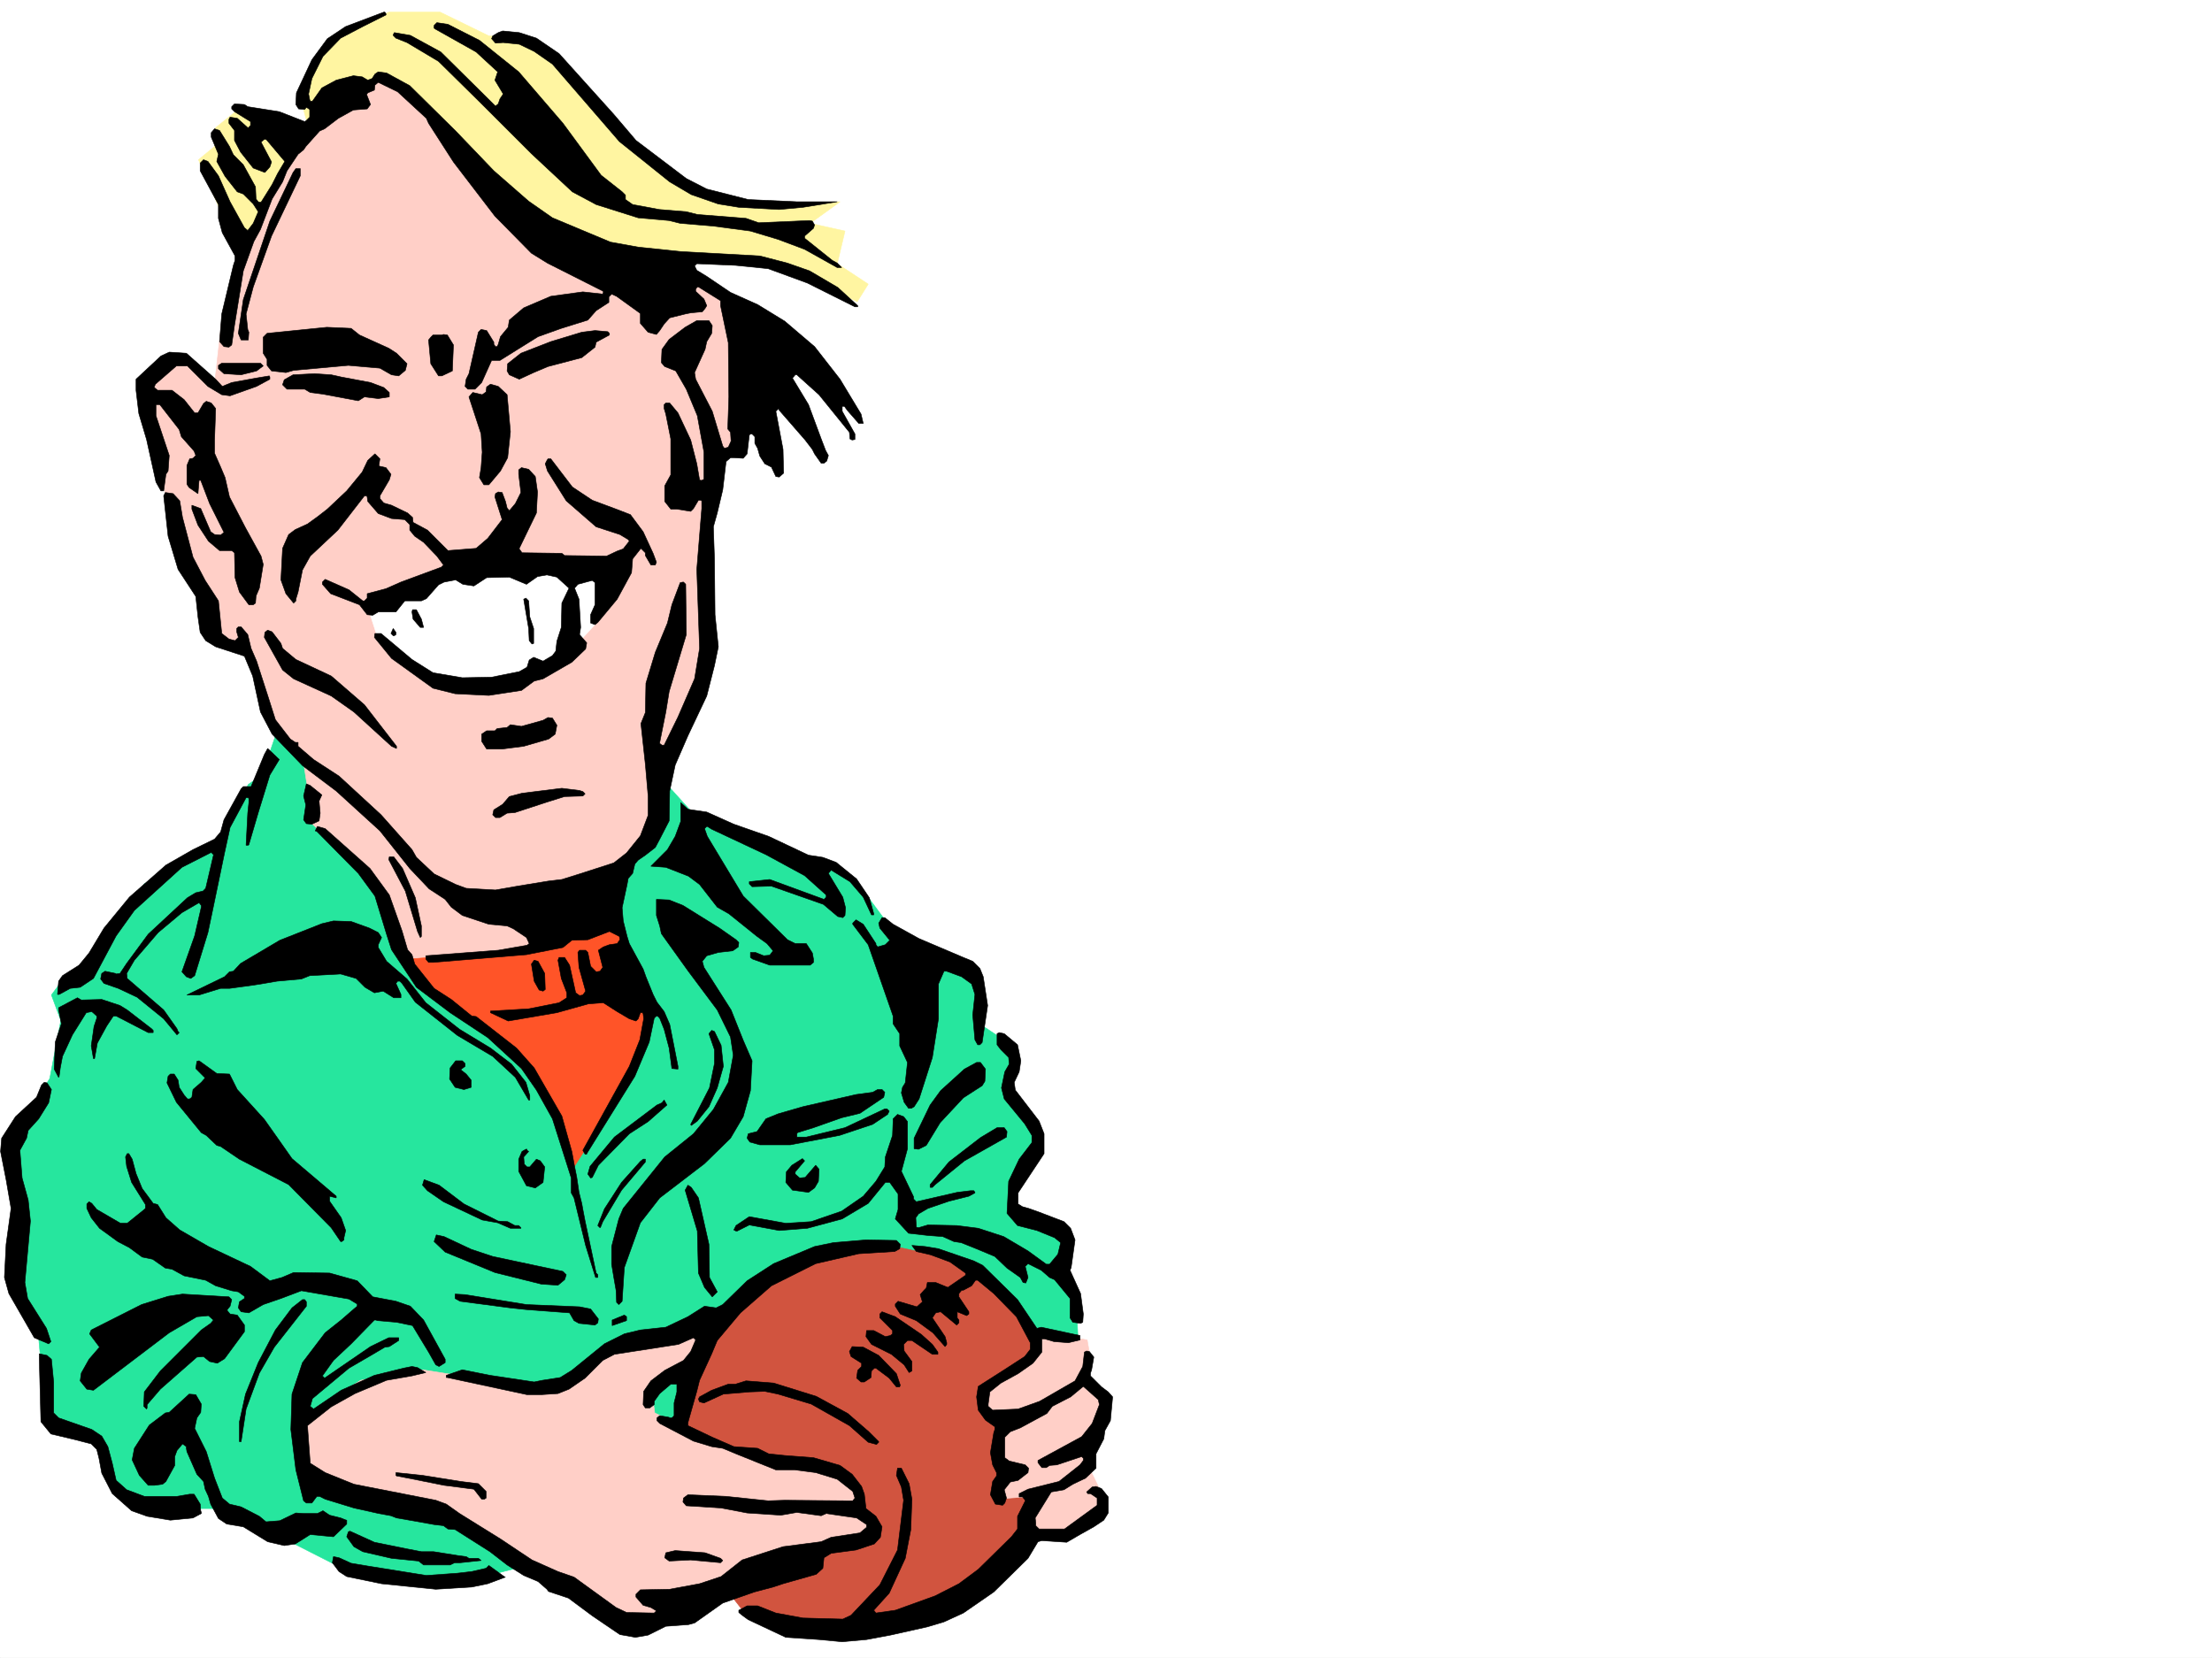 <svg xmlns="http://www.w3.org/2000/svg" width="2997.016" height="2246.297"><rect width="100%" height="100%" fill="#333333" stroke="none"/><defs><clipPath id="a"><path d="M0 0h2997v2244.137H0Zm0 0"/></clipPath></defs><path fill="#fff" d="M0 2246.297h2997.016V0H0Zm0 0"/><g clip-path="url(#a)" transform="translate(0 2.16)"><path fill="#fff" fill-rule="evenodd" stroke="#fff" stroke-linecap="square" stroke-linejoin="bevel" stroke-miterlimit="10" stroke-width=".743" d="M.742 2244.137h2995.531V-2.16H.743Zm0 0"/></g><path fill="#26e69e" fill-rule="evenodd" stroke="#26e69e" stroke-linecap="square" stroke-linejoin="bevel" stroke-miterlimit="10" stroke-width=".743" d="m711.035 2121.957-81.68 20.957-82.386-2.227-89.188-18.73-89.89-45.707-69.676-32.18H204.53l-52.433-31.476-23.97-66.664-65.96-24.711-11.219-124.34-32.965-81.64 5.985-74.915-16.461-83.87 59.941-95.13 14.973-78.629-12.746-34.488 19.472-26.195 32.961-12.75 73.43-111.59 102.676-58.414 38.203-76.402 18.727-12.747 25.492-74.879 513.972 77.891 49.461 54.66 164.805 68.934 21.742-6.024 36.715 32.965 40.469 54.7 110.887 56.93 12.746 74.874 44.183 29.211-8.992 52.43 39.723 59.199-29.207 75.621v29.207l69.675 37.457-11.261 44.184 22.484 39.722 5.238 116.832zm0 0"/><path fill="#d1543f" fill-rule="evenodd" stroke="#d1543f" stroke-linecap="square" stroke-linejoin="bevel" stroke-miterlimit="10" stroke-width=".743" d="m1216.05 1689.785-102.679 8.992-79.41 35.934-62.914 62.168-29.246 69.676-23.223 68.894v134.074l89.93 115.344 101.894 26.98 120.621-14.23 104.165-56.93 80.898-86.14-12.746-238.938-59.942-78.629-56.93-32.218zm0 0"/><path fill="#ffcfc7" fill-rule="evenodd" stroke="#ffcfc7" stroke-linecap="square" stroke-linejoin="bevel" stroke-miterlimit="10" stroke-width=".743" d="m1398.098 1802.863 74.918 12.746 4.496 25.454-6.727 31.476 31.477 26.938-24.75 60.683v32.219l23.222 47.937-56.93 41.953-51.687-8.992 5.98-45.707-50.202 3.754 15.015-35.191-11.262-30.73 2.266-34.45-22.48-29.207 9.734-20.957 60.684-50.207zm-825.672 53.177 170.082 26.976 83.91-58.414 88.406-16.5 59.938-23.97-38.2 71.907-53.175 30.73 3.715 27.723 98.921 48.68 155.852 31.437 23.227 32.961-3.754 18.727 27.722 20.96-11.261 17.243-127.348 29.207-167.074 88.406-41.992-6.765-206.02-122.07-73.43-26.981-142.363-44.18-16.5-74.918 85.434-56.93zm0 0"/><path fill="#fff5a1" fill-rule="evenodd" stroke="#fff5a1" stroke-linecap="square" stroke-linejoin="bevel" stroke-miterlimit="10" stroke-width=".743" d="m319.918 335.555-50.95-119.098 21.739-17.984 1.488-25.453 31.473-25.458L419.582 179l-12.004-44.184 38.985-83.867 80.152-34.488h69.676l65.964 32.219 56.93 3.754 58.453 50.945 92.903 109.324 71.16 41.211 64.437 21.742 131.883-2.27-40.465 29.208 47.192 10.48-10.477 44.223 41.953 27.683-14.976 23.965-87.66-45.668-193.313-10.476zm0 0"/><path fill="#ffcfc7" fill-rule="evenodd" stroke="#ffcfc7" stroke-linecap="square" stroke-linejoin="bevel" stroke-miterlimit="10" stroke-width=".743" d="m475.77 137.086-77.184 65.14-54.664 100.368-41.992 117.613-11.223 100.371-40.469-33.703-35.968 8.21-18.73 33.704 24.007 123.594L250.238 765.5l40.469 105.61 45.711 9.734 36.715 109.363 38.199 43.441 8.25 53.176 3.012 29.207 71.16 65.18 29.207 45.668 20.254 73.39h73.43l107.136-14.23 98.14-31.437 30.731-90.633 41.957-42.7 8.993-87.62L958.3 900.315l-1.485-176.77 16.461-100.37 26.98-20.957-8.995-190.262-64.434-41.953-142.363-23.227L635.375 233.7l-79.41-104.863-39.727-25.457Zm0 0"/><path fill="#fff" fill-rule="evenodd" stroke="#fff" stroke-linecap="square" stroke-linejoin="bevel" stroke-miterlimit="10" stroke-width=".743" d="m497.508 820.16 121.367-45.668 74.914-8.992 134.895 17.203-16.5 56.93-44.18 47.937-81.68 39.727-95.172-1.527-77.183-54.66zm0 0"/><path fill="#ff5428" fill-rule="evenodd" stroke="#ff5428" stroke-linecap="square" stroke-linejoin="bevel" stroke-miterlimit="10" stroke-width=".743" d="m543.215 1300.27 117.613-8.954 101.895-14.23 78.672-21 38.98 94.39-3.754 44.18-33.703 84.653-65.18 101.855-31.476-85.395-68.934-83.867-71.2-44.222zm0 0"/><path fill-rule="evenodd" stroke="#000" stroke-linecap="square" stroke-linejoin="bevel" stroke-miterlimit="10" stroke-width=".743" d="M522.96 18.73v1.485l-31.433 15.758-29.992 15.718-23.969 24.711-14.972 29.95-4.496 20.996 1.484 7.468.742 2.27h3.012l12.746-17.988 19.473-10.477 23.226-6.023 11.961 1.527 7.508 4.496 5.984-2.27 3.754-5.98 4.496-3.012 11.262 1.524 31.434 17.207 62.21 61.426 51.688 53.918 47.195 41.21 32.22 22.485 78.667 32.922 37.496 6.762 56.93 5.984 107.879 5.98 37.457 9.739 29.988 10.515 38.203 22.446 26.977 24.71v1.524h-3.754l-64.434-32.219-53.175-19.472-44.223-4.497-52.434-2.226-3.011 2.969 3.011 5.984 13.489 8.25 32.218 21.738 36.715 16.461 36.715 22.485 40.43 34.445 34.484 44.184 28.465 47.195 3.012 12.746h-6.02l-15.719-17.988-3.753-5.239h-3.012v6.727l17.242 30.73v7.47l-3.754.741-2.969-1.484-.742-8.992-41.215-50.91-29.988-26.977h-2.227l-3.753 4.496 21.738 35.934 17.203 46.449 6.023 15.719 3.715 6.765-2.23 7.465-3.754 3.012h-3.754l-8.992-12.746-2.973-5.98-9.734-12.75-35.23-40.43-.743-2.227-3.754 3.715 9.735 51.691.746 32.215-5.985 5.242-4.496-.742-5.98-12.75-8.996-4.496-6.762-10.477-2.973-10.48-3.754-6.762v-8.957l-3.754-3.754h-2.226l-1.527 1.489-2.97 25.453-5.28 6.02-13.489-.782h-3.715l-6.02 5.281-4.5 38.2-7.464 31.437-5.242 18.727 1.488 43.441.742 75.66 4.496 43.438-5.238 25.453-10.48 41.215-25.493 53.918-17.242 39.687-7.469 35.227-.742 40.43-12.75 24.71-5.98 11.262-13.488 10.48-9.739 6.723-4.496 5.238-3.012 12.75-5.98 6.723-1.523 8.25-6.727 31.477 1.484 17.945 5.243 21 3.007 9.734 18.73 34.446 3.755 10.48 9.734 23.969 5.242 10.476 9.735 12.75 7.507 17.243 11.223 56.93v3.714l-8.25-.742-3.715-27.723-6.765-25.457-5.985-14.972-3.008-3.012h-1.488l-3.008 3.012-6.726 32.218-19.473 46.41-65.219 104.868v.742h-2.226l-3.012-5.238 62.95-113.82 14.234-35.973 5.238-28.465-.742-6.727-.742-1.523h-3.012l-2.973 8.25-3.008 3.011-8.996-3.011-16.5-9.735-18.726-11.964-20.215 1.484-42.7 11.965-65.96 11.261-23.969-11.261v-2.23l51.691-3.009 41.211-8.21 10.52-6.766v-6.727l-7.508-19.468L756 1301.05l1.484-3.75h7.508l6.723 10.476 8.254 37.457 5.238 3.754 4.496-.781 3.754-5.238-8.992-32.18-1.488-20.254 2.23-2.973h8.25l3.012 2.973 3.75 18.727 7.468 7.507 5.243-.742 3.754-5.238-5.985-23.227 6.727-4.496 8.25-3.011 10.476-1.485 3.754-5.238-.742-4.496-13.488-6.766-29.207 11.262-21.742.742-12.004 9.735-49.422 9.738-126.645 10.476h-5.98l-3.754-4.496v-4.496l98.14-7.469 38.981-6.761 3.012-2.23-3.754-8.25-17.985-11.966-8.25-3.753-24.71-2.266-35.973-11.965-14.977-11.223-8.25-10.52-21.738-14.23-26.238-27.683-40.43-50.95-59.195-53.917-45.707-34.446-41.211-42.699-15.719-29.988-10.52-48.68-11.222-26.941-38.98-12.746-13.493-8.25-7.465-11.223-3.011-20.996-2.973-27.684-24.008-36.715-13.488-44.925-5.985-54.7 2.27-4.496 10.48 1.524 8.993 9.738 3.754 22.441 14.23 53.958 16.46 31.437 17.99 27.723 4.495 44.183 9.735 7.508 8.25 2.227 4.496-4.496-2.227-7.47v-4.495l2.227-2.266h3.754l8.992 10.477 4.5 18.73 7.465 17.242 15.015 46.45 10.48 32.96 20.216 26.2 6.761 4.496h3.754v5.238l20.957 17.988 34.489 22.442 56.93 52.433 41.952 47.196 5.985 10.476 24.004 22.485 29.21 14.23 14.231 5.242 39.727 2.266 29.949-5.238 41.21-6.766 18.731-2.227 23.969-7.507 46.45-14.977 17.241-13.488 18.73-23.227 10.481-27.683v-26.235l-3.714-42.699-6.024-55.402 6.024-14.977.742-39.726 12.746-41.954 16.46-39.687 5.985-24.711 11.258-29.95 3.754-.741h.742l2.973 2.968.78 68.153-23.222 77.183-4.5 27.684-8.25 41.21v1.485l3.012 2.27h2.973l18.73-38.2 22.48-51.69 6.766-41.212-3.754-107.098 6.723-82.382V678.62l-1.484-.785h-3.012l-6.723 11.262-3.754 3.754-18.73-3.012h-8.25l-8.25-10.477v-20.996l8.25-14.976v-48.68l-6.727-33.703-2.265-7.469v-5.277l2.265-2.23h5.242l11.223 13.488 17.242 36.675 8.25 32.22 3.754 21.741 1.485.742h1.484l3.012-1.488v-36.715l-8.992-49.422-14.977-35.968-14.23-24.715-15.016-5.98-4.496-5.239.781-17.988 9.738-13.488 21.7-16.461 15.757-8.993h16.461l4.496 6.723-.742 10.48-6.726 11.262-2.266 10.477-14.234 31.437 1.484 8.993 22.484 43.44 14.23 47.192 2.27 3.012 5.239-1.523 3.754-8.211-.743-12.004-3.754-4.496 1.485-43.442-.742-73.39-10.477-50.203v-6.727l-29.992-18.73h-1.484l-2.27 3.011v2.973l11.262 10.52 3.754 8.953-2.266 3.753-3.754 4.496-15.719 1.485-7.507 1.523-20.958 5.243-7.507 8.25-5.985 8.953-4.496 5.277-11.258-3.008-10.48-12.004v-13.453L835.41 401.48l-6.726-3.011-3.75 3.754v7.507l-17.247 11.22-11.218 12.75-35.973 11.218-31.476 11.223-51.692 32.218H666.07l-13.453 29.95-8.992 8.996h-9.773l-3.715-3.754 1.484-9.738 3.754-7.47 12.746-56.183 3.715-3.754 7.508 1.485 9.734 15.757v2.973l2.27 3.008h2.226l1.489-3.008 3.007-10.48 10.48-12.707 1.524-9.735 19.473-16.504 36.715-15.715 43.441-5.984 26.98 2.973.743-2.23v-1.524l-75.66-38.2-21.739-13.453-49.46-50.203-56.188-73.39-33.703-52.434-3.012-6.765-38.945-35.93-26.235-12.75-4.496 3.754-.742 6.726-8.996 3.754-1.484 2.266 5.238 13.492-4.496 5.98-18.727 1.489-20.254 11.219-18.73 14.234-6.727 3.012-18.726 20.957-3.012 4.496-7.469 6.02-15.015 22.445-5.98 14.976-14.231 23.223-15.719 41.21-8.996 16.462-14.27 39.726-11.964 74.133-3.754 26.238-3.754 2.973-6.723-.746-5.984-6.723 2.972-37.46 15.758-65.923 2.227-6.722v-6.024l-17.243-31.437-5.238-19.469v-18.73l-24.71-45.707v-10.48l4.495-4.497 5.98 2.27 14.235 19.472 15.758 35.188 19.469 35.191 4.496 3.754 7.469-9.738 6.765-15.719-6.765-10.477-13.489-13.488-8.21-3.012-16.5-20.957-11.223-20.214 2.23-9.739-9.738-23.222v-5.985l4.496-5.277 6.766 2.266 13.449 21.703 5.281 11.261 13.45 13.489 16.5 29.949.742 16.46 3.011 3.755 1.485.742h2.27l14.976-23.969 7.504-14.972 9.738-16.461-24.008-28.465-1.488-1.528h-2.227l-4.496 3.754 14.23 26.98-2.265 6.727-6.727 7.504-15.757-5.98-17.203-21.739-8.25-15.718V176.77l-7.508-9.735v-5.238l1.527-3.012 9.734 1.485 14.23 12.75h.747l3.008-3.012v-5.242l-21.738-13.45-3.754-3.753v-3.008l3.754-3.754 13.488.781 4.496 2.973 42.7 6.761 34.483 13.45 2.231-1.485 4.496-4.496v-10.48l-4.496-3.008-2.23 3.008-8.25-.743-3.754-5.98.746-15.758 20.996-44.926 20.957-28.464 24.75-16.461 51.691-19.512h1.485zm0 0"/><path fill-rule="evenodd" stroke="#000" stroke-linecap="square" stroke-linejoin="bevel" stroke-miterlimit="10" stroke-width=".743" d="m649.605 54.66 53.18 42.7 59.938 69.675 51.73 70.418 28.465 22.445 4.496 4.497v5.98l9.734 6.766 35.973 6.726 36.715 3.008 14.977 3.754 65.921 5.242 17.243 5.98 68.933-3.011 3.754.785 2.973 5.238-1.485 4.496-12.004 10.48v2.97l37.497 29.992 6.726 3.715 5.98 6.02h-5.98l-44.223-24.712-35.933-13.488-37.457-11.262-50.207-6.726-44.965-3.754-14.973-3.754-41.957-3.711-56.969-17.988-32.218-17.243-55.442-51.691-71.164-71.121-54.699-53.961-42.7-25.453-15.01-5.98-3.716-3.755v-.742l1.485-3.011 21.742 3.753 41.21 22.481 74.173 73.39 3.715-3.007 2.265-6.727 4.496-6.726-11.258-18.727 3.754-11.262-29.21-26.941-54.7-30.73-2.23-1.489v-3.754l3.715-3.75 15.015 2.266zm0 0"/><path fill-rule="evenodd" stroke="#000" stroke-linecap="square" stroke-linejoin="bevel" stroke-miterlimit="10" stroke-width=".743" d="m726.79 51.691 30.694 20.957 74.172 82.383 29.992 35.23 68.188 51.65 27.723 14.234 56.187 14.23 65.922 3.012h54.703l-46.453 7.508-32.219 2.972-54.699-2.972-27.723-4.497-36.715-12.746-29.207-17.242-68.191-54.664L748.492 86.88l-24.71-17.203-20.216-9.735-21.742-2.27-10.476.743-5.278-5.98 1.524-3.754 7.469-4.496 6.019-2.23 22.484 2.23zM406.836 238.2l-38.945 81.64-24.75 68.89-9.735 36.715 2.266 20.961 1.488 3.754-.742 10.477h-9.738l-3.754-8.992 6.726-45.668 35.973-106.352 31.473-65.926 3.754-5.238h5.984zm80.195 215.71 39.684 17.95 10.52 6.765 14.23 14.23-2.266 8.993-8.992 7.468-9.738-1.484-15.719-8.992-42.734-3.754-74.172 6.762-10.48 2.972-19.473-2.23-6.02-7.504v-8.211l-5.238-8.25v-21.742l5.238-5.238 80.938-8.211 32.96 1.484zm338.645-2.265v2.265l-17.989 9.738-1.484 6.727-17.984 14.23-45.711 12.004-19.469 8.211-19.473 8.993-13.492-5.981-3.008-5.242.743-9.735 17.984-14.23 40.469-15.719 41.957-12.746 17.984-2.27 17.242 1.524zm-211.297 15.757-1.488 35.188-14.23 6.726h-4.497l-10.48-16.46-3.008-32.22 3.008-3.753 2.972-2.973h12.004l2.23-.742 5.239.742zm-322.184 46.411 8.993 9.738 12.746-5.242 32.96-5.98 17.989-3.013.742 1.524v2.973l-17.988 9.738-35.93 12.746-11.262-1.488-18.73-11.258-27.723-27.723H239.02l-28.465 24.75-1.528 3.715v.781l4.496 3.715h19.512l16.461 12.746 14.234 17.985h4.497l7.507-12.747 3.754-3.007 6.723 2.265 5.984 7.508-1.488 42.656v17.989l8.25 18.726 5.984 14.235 5.98 26.234 21.743 41.918 20.996 38.2 2.973 11.26-5.242 32.18-4.496 10.516-.743 9.738-3.011 2.227h-5.98l-12.747-17.242-5.984-19.473-.743-33.703-3.753-2.973h-16.461l-15.016-12.746-14.23-21.699-8.25-21.742v-5.238l12.003 4.496 13.489 31.437 5.238 3.754 8.25.742 4.5-3.715-19.473-38.98-12.004-31.438h-2.27l-1.483 17.985-11.965-8.25-3.012-4.496v-25.453l3.754-8.993 4.496-.746 3.754-3.75-2.266-5.984-17.246-19.473-2.969-9.773-26.238-33.703h-5.238v15.011l17.984 53.922-1.523 20.957-2.973 4.496-3.012 22.48h-3.75l-6.726-12.003-12.746-57.672-10.48-35.187-3.755-31.477v-14.976l33.707-31.438 11.258-5.238 23.227 1.488zm0 0"/><path fill-rule="evenodd" stroke="#000" stroke-linecap="square" stroke-linejoin="bevel" stroke-miterlimit="10" stroke-width=".743" d="m356.633 495.828-8.996 6.762-20.957 5.242-23.223-1.488-7.508-6.762v-4.496l4.496-2.973h52.473zm105.648 15.012 39.723 7.469 17.988 6.765 7.469 6.727v5.98l-14.977 2.27-18.73-2.27-8.25 5.239-47.938-8.993-17.242-2.226-7.469-4.496h-24.007l-5.98-5.985 2.269-6.765 11.96-6.723 29.212-1.488 22.48 1.488zm224.785 23.969 4.496 50.168-3.753 35.187-9.739 17.988-15.715 18.727h-6.765l-5.985-9.734 2.23-13.489 1.524-20.96-1.523-24.712-16.461-50.203 5.238-5.98 12.746 3.008 5.243-3.754.742-6.762 5.238-3.715 10.48 2.973zm0 0"/><path fill-rule="evenodd" stroke="#000" stroke-linecap="square" stroke-linejoin="bevel" stroke-miterlimit="10" stroke-width=".743" d="m513.227 631.426 9.734 2.23 6.766 8.992-2.266 7.508-12.711 21.7v3.753l5.242 5.98 10.477 3.013 21.742 10.48 6.723 5.98.742 6.766 19.511 10.477 27.723 27.722 38.2-3.011 15.718-13.489 19.512-25.453-9.774-30.695.782-4.496 3.715-2.266 5.277.742 4.496 12.004 2.23 8.992 3.008 3.715 8.211-9.734 7.508-14.977-3.008-24.71v-5.985l3.75-3.008 9.738 2.266 8.993 9.738 3.011 20.957-1.488 28.465-23.223 47.934v.746l3.715 5.238 53.957.742 3.754 3.012 56.93.742 14.23-6.726 8.25-3.008 8.25-10.48-1.484-2.227-11.262-6.766-32.219-10.48-40.468-35.188-25.453-40.469-3.012-9.738 2.27-4.496 1.484-2.227h3.754l29.207 38.2 26.98 17.945 32.219 12.004 19.473 7.508 17.242 23.187 13.488 29.207 4.496 12.004-1.484 3.754h-6.02l-7.468-12.746V749l-6.024-5.984-11.223 14.234-1.484 18.73-19.512 35.93-26.195 31.477-3.754 3.011-5.984-2.27V832.91l5.984-13.492v-29.95l-3.754-3.011-19.472 5.238-4.497 5.242 5.985 14.973 2.265 38.203-1.523 9.735 9.734 11.261-1.484 8.25-18.73 17.946-38.942 22.484-12.004 3.012-17.246 12.707-44.18 6.762-45.71-2.266-29.989-7.469-56.187-40.469-23.223-28.464.742-5.239h8.25l41.953 35.227 28.465 17.95 39.727 6.765 39.687-.746 37.496-7.508 10.477-5.98 3.012-9.735 5.984-3.754 12.746 5.238 12.707-7.507 4.496-5.981 1.524-13.492 5.984-18.727.742-32.922 9.735-20.254-16.461-14.976-13.489-2.973-12.746 2.23-14.976 10.477-23.227-9.734-30.73.742-17.242 11.262-14.977-2.27-9.734-5.98-15.758 3.012-7.469 3.714-16.5 18.727-6.727 3.012h-22.48l-12.004 14.976h-23.969l-7.468 4.496-7.508-.742-10.477-13.492-38.984-14.973-11.223-12.75v-2.968l3.754-3.754 32.219 14.23 18.73 14.977h2.227l3.754-3.754v-5.98l25.453-6.766 20.254-8.953 54.703-20.254 2.973-2.973-8.996-12.004-17.985-18.73-11.965-8.211-6.765-8.25V710.8l-6.723-6.727-17.988-1.484-17.985-6.766-14.234-16.46-.742-5.985-.742-1.524h-3.012l-35.973 46.45-37.457 35.191-10.476 18.73-5.985 29.95-3.011 9.734v2.27l-3.008 3.011-10.48-12.746-6.727-18.73 2.23-42.7 8.25-18.726 8.992-6.727 16.461-7.507 13.492-9.735 13.489-10.48 26.234-24.711 20.957-25.453 7.508-15.758 9.738-8.992 6.762 6.765zm0 0"/><path fill-rule="evenodd" stroke="#000" stroke-linecap="square" stroke-linejoin="bevel" stroke-miterlimit="10" stroke-width=".743" d="m717.797 835.879 5.242 15.758v20.215l-2.27.742-3.714-4.496-.782-16.461-6.726-39.727 3.012-1.484 3.714 3.754zm-146.859 3.011 2.972 11.223h-4.496l-9.738-11.222-1.485-9.735.743-3.011h5.242zm-34.485 20.958-2.23 1.527h-1.485l-3.011-3.012 3.011-6.726 3.715 5.238zm-155.816 12.004 2.23 6.726 17.985 15.012 47.937 22.445 44.965 38.945 43.48 56.184v3.012l-6.765-3.012-50.946-46.45-30.734-21.698-50.945-23.227-14.977-12.004-24.71-44.183.741-6.727 3.754-3.008 5.985 2.266zM754.512 982.7l-2.266 12.003-8.996 6.727-33.703 9.734-29.207 3.754h-20.996l-6.727-10.477v-9.738l6.727-4.496h11.222l3.008-3.012 13.492-1.484 4.496-3.754 14.973 2.23 29.25-8.21 6.723-3.754 5.984.742zm-388.887 67.41-15.719 50.945-12.746 43.441-.742.742h-3.012l2.266-43.437 1.488-14.235v-5.238l-.742-1.488h-3.012l-21.699 40.43-7.508 34.449-15.719 75.656-6.765 32.219-17.985 58.418-5.242 3.754-5.98-2.27-6.02-6.727 17.242-48.68 8.993-38.94v-2.27l-3.012-3.754-23.223 13.492-32.218 26.977-32.22 37.457L171.57 1319l.742 6.766 49.461 42.695 17.989 25.453 1.484 3.754 1.527 1.488-3.011 3.008-17.989-21.738-35.968-29.207-25.457-11.965-19.47-6.766-4.5-5.98 1.49-7.508 4.495-2.973 14.23 2.973.747.742 5.238-.742 8.992-13.488 29.246-39.688 53.176-49.422 11.262-6.765 9.738-2.23 3.711-3.75 10.52-44.926v-.747l-3.012-3.007-39.723 20.214-64.437 58.414-24.711 34.485-30.735 57.676-17.945 11.96-13.492 1.528-15.012 8.21h-2.23l1.484-17.987 5.242-7.465 22.48-14.235 13.493-16.46 20.254-33.743 34.445-41.914 49.461-43.441 36.715-20.996 29.207-14.235 8.25-9.734 4.5-16.461 23.223-41.957 2.972-3.008h10.52l17.984-43.441 4.496-8.211 15.72 14.976zm70.457 26.976-3.754 8.254 1.488 16.46-1.488 10.477-9.734 4.496-7.508-.742-3.754-5.238 3.012-20.215-3.012-12.004 3.754-16.46 5.238 2.226zm353.621-4.496 3.012 2.973-3.012 3.011-24.71.742-23.97 7.508-43.48 14.23-10.477.747-9.738 5.98h-5.98l-3.754-3.754 1.484-6.726 12.004-7.504 8.992-10.48 17.207-4.497 53.957-6.726 23.969 3.012zm167.856 27.723 36.714 16.46 47.196 16.5 53.957 25.458 19.472 2.968 17.985 6.766 27.723 22.48 17.203 25.457 6.023 21.7v1.523h-3.012l-11.222-23.965-17.985-21-25.496-15.719-3.75 4.5 19.508 32.22 3.715 14.23-.742 10.48-2.973 3.008-6.762-1.523-19.472-16.461-70.418-24.711-26.239.742-3.753-3.754v-3.012l27.722-2.969 73.43 26.938 3.011-2.969v-3.012l-29.246-26.199-52.433-28.465-73.43-34.445-5.984-3.754h-.742l-3.012 2.973 3.754 10.515 48.68 80.86 59.94 59.199 10.52 5.238h14.973l8.25 12.746 1.488 8.211v4.496l-4.496 3.754h-54.703l-23.226-8.25-2.97-2.226v-6.766h6.723l11.223 4.496 8.25-.742 4.496-5.984-8.25-9.735-13.488-9.734-38.203-30.734-15.715-8.954-23.969-30.734-15.015-11.219-30.696-12.004-20.25-1.488 22.48-22.48 10.481-17.95 7.504-20.253v-25.454l9.738 8.993zm-456.297 76.402 26.199 35.933 17.242 48.68 7.508 25.492 5.98 6.727 3.754 12.746 26.235 32.96 23.226 14.978 27.723 22.44 5.98.743 54.703 42.7 23.97 26.976 37.456 65.18 13.489 47.937 3.753 20.215 2.973 14.976 3.012 20.215 3.754 14.973 1.484 8.25 3.012 15.719 14.972 70.422 2.27 2.265v3.715h-3.012l-13.488-43.441-15.719-64.395-3.754-6.766v-20.214l-25.492-80.157-21.703-38.941-20.254-29.207-45.707-41.957-50.945-33.703-45.707-34.45-33.707-50.906-6.723-20.996-15.758-51.691-22.484-30.692-56.188-56.93-2.226-.745 2.972-5.98 10.516 2.972zm0 0"/><path fill-rule="evenodd" stroke="#000" stroke-linecap="square" stroke-linejoin="bevel" stroke-miterlimit="10" stroke-width=".743" d="m545.445 1176.715 17.243 39.687 8.25 38.2v14.234l-1.524 1.484-3.715-8.25-16.5-54.664-22.484-42.695.746-3.754h6.02zm379.895 50.164 49.422 30.695 22.484 15.758 3.754 3.754-.742 5.98-7.508 5.239-19.473 2.23-15.718 4.496-6.02 7.508 2.266 8.25 36.715 57.672 16.46 41.172 12.004 27.723-2.226 40.43-9.777 35.23-17.204 29.207-35.23 34.445-60.684 46.453-26.234 33.703-21.738 60.645-2.973 45.707-4.496 4.496-3.012-3.012-.742-16.46-3.012-17.243-2.972-17.945v-23.969l9.738-37.457 5.98-14.234 56.188-69.676 38.984-31.438 26.977-32.96 20.215-36.715 6.726-36.715-3.715-24.711-17.984-36.676-39.727-53.176-35.972-50.203-2.23-10.48-4.497-14.23v-21.743l17.246.781zm284.687 25.457 35.23 19.469 59.938 25.496 12.75 5.238 9.735 9.735 4.496 11.222 5.984 38.945-7.469 50.204-3.011 2.972h-3.012l-3.754-6.726-2.969-33.703 2.969-27.723-4.457-14.234-13.488-9.735-20.254-7.469h-3.754l-7.469 17.204v47.195l-8.25 52.433-17.984 56.188-6.727 10.476-3.754 2.23h-3.754l-5.98-8.21-3.754-12.746 1.484-7.469 3.754-6.023 3.012-27.723-10.52-22.441v-16.5l-8.992-13.45v-10.52l-33.703-96.616-20.957-27.72v-1.487l4.496-4.496 9.735 5.984 17.203 26.234v1.485l2.27 3.011 10.48-3.011 5.98-5.98-13.449-16.5-1.527-6.727 4.496-7.47h3.754zm-709.507 5.238 11.964 6.02 4.496 6.726-4.496 9.735v3.754l11.262 18.73 27.719 23.969 25.457 32.219 45.707 35.93 41.953 25.456 28.465 21.739 19.512 24.71 5.238 17.989v5.98h-1.524l-17.988-30.695-30.691-28.465-47.977-28.465-56.93-44.965-17.984-25.453-3.012-3.011h-2.972l-2.266 3.011 6.762 14.977v4.496h-9.735l-14.234-8.992-12 2.265-12.75-7.507-11.965-11.961-20.996-6.024-41.953 2.27-11.223 4.496-33 2.969-21.699 3.754-9.738 1.527-33 4.496h-11.965l-29.246 8.953H253.25l50.95-24.71 6.722-6.728 5.281-.742 9.734-10.515 53.176-31.438 56.969-22.484 15.719-3.754 23.969.785zM738.012 1319l.742 21.738-2.969 2.23-5.281-1.488-6.723-12.003-3.754-23.184 3.754-5.242 5.239 1.488zm-600.145 35.23 24.711 8.211 9.734 6.02 33 25.453 2.231 2.23v3.012h-6.727l-43.476-22.484h-3.754l-8.992 13.488-12.711 23.227-3.754 20.957h-1.524l-2.972-17.203 3.754-26.235 3.715-11.222v-3.012l-6.723-5.98-7.508 1.484-18.73 29.988-13.489 29.207-2.972 15.719-1.524 11.223-.746 1.523-5.98-11.258 1.484-36.676 8.25-24.71-3.754-18.731v-3.012l25.496-13.488 5.239 3.012zm0 0"/><path fill-rule="evenodd" stroke="#000" stroke-linecap="square" stroke-linejoin="bevel" stroke-miterlimit="10" stroke-width=".743" d="m977.031 1416.398 3.012 28.465-8.25 29.207-11.262 25.453-15.718 19.473-8.25 5.98-.743-1.484 25.453-49.422 6.766-32.96v-18.731l-7.508-21.738 3.754-4.497 3.754 1.524zm401.594-.781 4.5 21.738-2.27 14.977-6.726 14.23 1.488 10.481 32.219 41.953 6.762 17.242v26.942l-35.227 53.175v14.977l5.98 3.75 8.25 2.27 12.747 4.496 35.23 13.449 8.992 8.996 5.985 15.758-5.243 37.418-1.523 3.754 14.27 31.472 3.714 27.723-.742 11.223-2.972 1.484-10.516-1.484-3.754-5.985v-26.234l-20.957-25.453-6.766-3.012-11.222-9.734-17.985-8.996-3.754 3.753 3.754 14.977-3.011 7.508-3.715-.742-3.754-6.766-17.984-12.707-16.5-15.758-23.227-9.734-22.48-8.996-9.739-1.485-14.972-6.726-20.215-1.524-26.239-2.972-17.984-19.469 3.754-12.75v-20.957l-11.262-15.758h-5.98l-23.227 28.465-35.23 21-47.192 12.707-38.203 3.008-40.468-7.504-16.461 8.25h-1.524l-2.973-1.488 2.973-5.98 17.985-12.005 49.46 8.992 34.45-2.27 41.21-14.19 29.247-20.254 17.203-20.215 12.004-19.473.746-13.488 9.734-29.207.742-18.73v-3.755l6.024-5.98 8.25 3.012 5.238 6.722v36.715l-8.25 30.695 16.461 34.446v3.011l3.754 3.754 55.441-12.746 17.989-2.23h4.496l1.484 2.23v.742l-8.21 4.497-26.977 6.765-28.465 9.735-12.746 7.468-3.754 5.239.742 12.746 3.012.742 12.746-3.75 38.941.781 29.207 3.715 34.488 11.258 32.961 19.472 24.711 17.989h4.496l11.262-13.493 3.754-15.757-8.25-6.723-23.969-9.738-26.238-6.723-14.23-16.5 2.23-43.441 14.23-29.95 17.243-22.484v-9.734l-9.735-15.719-27.722-33.703-3.754-14.977 4.496-21.738 6.023-10.48-.781-8.993-10.48-10.48-5.239-6.762v-14.976l3.008-1.485 6.727 1.485zM310.922 1455.34l10.52 20.96 36.714 40.466 17.985 25.457 19.472 27.718 24.711 20.961 35.23 29.95v2.27l-8.991-2.27v6.765l15.718 22.442 6.02 17.242-2.27 9.738v3.012l-3.008 2.226h-1.488l-12.746-18.73-57.672-58.414-66.703-34.446-25.457-17.246-5.238-1.484-14.23-13.488-6.766-3.754-33.703-41.172-12.747-26.238 1.485-8.993 3.012-2.972h5.238l5.238 8.21 1.527 9.778 6.723 10.477 4.496 5.242h3.012l2.973-2.27 1.523-10.476 11.223-9.739 5.238-5.98-12.707-12.746 1.484-9.738 2.973-.743 24.008 17.243zm319.215-14.23v3.753l-6.024 4.496 7.508 5.98 6.727 8.212v9.777l-9.739 2.973-11.964-2.973-7.504-11.262.742-14.976 7.508-9.734h8.992zm0 0"/><path fill-rule="evenodd" stroke="#000" stroke-linecap="square" stroke-linejoin="bevel" stroke-miterlimit="10" stroke-width=".743" d="m1335.188 1448.578-.782 16.5-3.715 5.98-25.496 16.461-31.472 33.747-18.73 30.691-10.477 5.238-5.985-.742v-14.23l21.7-44.926 14.234-19.512 32.219-29.207 16.5-8.996h5.238zM69.676 1476.3l-3.754 17.985-13.488 21.7-14.235 15.757-2.226 10.48-8.993 16.462 2.97 37.457 8.25 29.949 3.01 28.465-7.507 83.168 3.754 21.699 25.492 40.469 5.985 17.945-3.012 3.012-19.473-8.25-34.445-59.903-6.024-21.738 2.27-44.926 6.727-48.68-6.727-38.945-7.508-38.199 1.488-17.984 18.766-29.207 28.465-26.239 6.727-16.46 3.753-3.754 3.754.742zm1129.129 3.75-1.485 6.727-32.218 21.739-24.75 5.984-38.2 13.488-21.742 6.727-.742 1.523v4.496h12.746l52.434-12.746 53.957-25.453h3.011l2.973 2.973-2.23 4.496-20.254 13.488-44.926 14.977-66.703 12.746h-41.211l-13.492-3.754-3.711-5.238 1.484-5.985 11.965-3.011 12.004-17.243 16.5-6.722 33.703-9.739 71.945-16.46 22.442-3.012 6.765-3.75h5.98zm-320.695 39.688-25.458 16.5-41.953 42.7-8.25 16.46-2.23.743-3.75-5.239 2.969-10.48 33-39.688 57.675-43.437 6.762-3.012 2.973-3.754 3.754 6.766zm486.285 13.489-.743 7.507-56.968 32.18-39.688 32.219-3.754 3.754h-3.011v-3.754l25.496-30.692 42.695-32.96 22.484-13.493h9.735zm-650.352 25.457 2.23 1.523-6.726 7.469.742 9.734 3.754 3.754h3.754l8.992-10.476 5.242 2.226 5.98 8.25-2.226 20.957-10.52 7.508-11.964-3.008-10.516-19.472v-16.461l4.496-10.481 5.278-3.012h1.484zm-534.965 12.004 5.238 19.468 8.25 20.215 14.977 20.215 5.98 1.527 11.262 17.946 18.73 16.5 38.942 22.484 56.969 26.938 26.199 19.472 16.5-4.496 15.719-6.726 48.719.746 37.457 10.476 20.996 21.738 31.437 5.985 19.512 6.726 17.945 18.727 29.246 53.176v4.496l-8.25 5.242-4.496-2.23-9.734-17.243-21.742-35.933-21.7-4.496-26.238-2.27-1.523-.742h-2.227l-31.476 32.219-23.97 22.484-14.976 20.957 2.973 3.012 62.207-42.7 24.71-12.003h13.493v3.754l-12.746 8.25-5.984.742-16.461 9.738-32.22 18.727-49.46 41.21-3.012 10.481 4.496 3.715 37.461-25.453 44.965-20.215 39.723-9.738 11.222-2.266 7.508 1.523 11.223 6.727-18.73 4.496-34.446 5.98-42.738 17.989-32.219 17.984-32.219 25.453 1.528 20.996 2.226 29.954 20.254 12.707 38.945 15.757 110.887 21.7 14.23 5.238 17.989 12.75 55.441 34.445 42.7 28.465 35.23 15.719 21.738 7.508 56.93 41.21 14.23 6.723 37.461.746 3.008-2.972-7.504-4.496-10.48-3.012-9.735-11.223v-3.754l5.98-5.98 39.727-.781 40.47-7.47 29.206-9.734 28.465-22.484 55.441-17.984 51.692-6.727 13.488-5.984 38.985-5.98 8.992-7.509v-3.753l-13.489-8.993-41.21-5.98-6.766 3.008-32.961-4.496-21.738 3.754-45.668-3.012-35.23-6.762-47.196-2.973-4.496-5.238.742-5.242 5.984-4.496 51.692 2.23 56.969 5.98 22.48-.741 84.652.742h7.508l2.969-3.715-2.969-8.992-20.996-16.5-29.21-8.992-28.466-3.715h-25.492l-53.957-21.739-17.988-7.468-14.973-2.27-24.71-7.469-45.712-23.964-3.75-3.754v-3.754l3.75-3.012 12.75 2.27.742.742h2.973l3.008-3.012v-17.203l3.754-14.977v-10.515h-8.25l-14.977 12.746-7.504 10.476v4.497l-5.984 4.496h-5.98l-3.012-4.496.742-17.985 9.738-14.195 18.727-14.23 25.492-13.489 9.738-12.004 6.723-15.719-2.969-3.011-20.254 8.992-86.882 13.492-15.754 8.25-23.97 23.969-21.741 14.972-14.973 5.985-22.484 1.484h-19.473l-107.914-23.187h-1.488v-3.008l21.742-7.508 37.457 7.508 59.941 8.992 11.219-2.27 24.008-3.714 15.719-9.735 44.222-35.972 26.942-13.489 21.738-5.238 34.484-3.754 29.953-14.234 22.48-14.23 15.72 2.265 8.992-4.496 33.004-32.219 35.93-23.226 55.445-23.184 25.492-5.281 44.184-3.711 41.21.742 5.278 5.238-.781 5.98-6.723 3.755-48.719 3.011-58.418 13.45-59.937 29.992-41.957 36.675-31.473 37.458-7.508 17.984-16.46 35.933-3.755 14.977-11.261 39.727-.743 2.968v3.754l32.961 15.72 29.246 12.745 32.22 2.27 14.976 7.468 21.738 2.266 38.945 2.973 35.97 10.48 16.46 12.004 12.75 16.461 3.754 10.516 2.226 19.472 13.489 10.477 8.25 14.234-2.227 14.23-8.25 8.997-24.71 8.21-33.747 4.497-9.734 6.02-1.485 14.234-8.992 8.21-44.969 12.747-13.488 4.496-25.453 6.726-42.738 14.973-38.2 26.98-8.25 2.231-30.695 2.266-24.004 11.964-17.207 3.012-20.996-3.754-37.457-25.453-32.219-23.969-26.98-8.996-2.227-3.008-12.003-10.48-19.473-8.21-22.48-14.231-23.227-17.989-47.195-29.949-9.735-.781-6.02-4.496-12.71-1.489-29.246-5.238-21.7-3.754-7.507-2.972-16.5-3.008-33.704-7.508-38.945-11.965-7.508-3.754h-3.754l-6.722 8.992h-7.508l-3.754-3.011-10.48-41.914-6.762-54.7 1.523-47.937 14.235-42.7 30.73-40.429 21.703-17.242 17.242-14.973 4.497-3.754v-2.972l-11.223-6.766-64.438-11.223-27.722 10.48-24.004 8.25-19.473 11.223-10.48-1.488-3.754-5.238 1.488-8.25 6.762-4.496v-2.973l-8.25-6.02-8.992-1.488-21.739-6.722-13.492-7.508-29.207-5.984-16.46-8.993-8.993-1.484-17.242-12.004-14.235-2.973-17.242-12.746-15.719-8.25-24.75-17.984-11.222-14.234-5.98-12.707v-6.02l2.972-2.973 3.754 2.227 6.723 8.25 32.218 18.73h8.992l23.227-18.73 1.523-1.484v-5.239l-18.726-29.992-6.766-21.7-1.484-12.745 2.226-4.496h2.27zm898.363 17.202v3.012l5.98 5.239 7.509-.743 14.23-16.46 4.496 5.238-.781 16.46-5.238 8.993-8.211 5.984-21.738-2.972-8.997-10.52.746-14.23 7.504-8.954 14.235-8.996 2.972 2.973zm0 0"/><path fill-rule="evenodd" stroke="#000" stroke-linecap="square" stroke-linejoin="bevel" stroke-miterlimit="10" stroke-width=".743" d="m874.395 1574.441-32.22 38.2-25.491 42.656-3.012 7.508-.742.742-2.973-2.969 8.992-22.484 23.227-35.973 25.453-28.465 3.754-2.969h3.012zm-245.785 56.891 46.453 23.223 12.746.742 9.734 5.281h5.242l3.008 2.969v.746h-14.23l-17.243-7.469-20.96-3.754-52.47-24.71-21.703-14.977-6.761-7.508 2.265-7.469 20.215 7.469zm317.687-8.211 14.234 62.91.742 44.926 10.52 19.473-6.766 6.761-10.48-12.746-8.25-19.468-1.484-56.93-16.5-55.406 3.753-6.766 4.497 3.012zm-307.949 69.637 29.246 9.734 95.129 20.254 4.496 4.496-2.227 6.727-8.992 7.469-22.484-1.489-62.95-15.719-67.41-27.718-14.976-14.235 2.972-8.992 10.48 2.266zm633.144-.746 47.938 16.504 12.004 5.98 47.191 46.45 26.238 38.945 5.98-1.524 52.434 11.258v5.984l-15.718 3.754-19.47-1.527-12.745-3.715h-3.754v17.95l-11.965 15.015-20.254 14.191-23.227 12.746-14.976 12.004-2.266 16.461v3.012l6.02 5.238 34.45-1.523 29.206-10.48 47.977-27.684 10.476-19.508 2.27-19.473 2.969-1.488 3.753.746 5.985 7.508-2.973 17.203-1.523 4.496v3.754l15.011 14.973 8.997 6.765 5.98 6.727-3.012 32.219-7.465 13.488-1.527 11.223-10.477 20.214v19.47l-14.234 13.491-17.242 8.25-11.965 7.47-17.242 3.007-21.742 35.191.746 6.766v3.715l4.496 4.496h34.484l44.184-32.18v-9.738l-8.992-6.02h-3.715l-1.527-2.23 7.507-6.723 5.243-.781 7.503 3.008 8.997 11.223v21.738l-6.024 9.738-13.488 8.992-18.73 10.48-17.985 10.477-33.703-2.226-5.242 1.484-13.489 22.48-46.449 45.672-41.215 28.465-26.234 12.004-22.441 6.723-50.207 11.223-32.22 6.019-33 2.973-31.437-2.973-44.965-3.008-50.945-23.968-8.25-5.985-4.496-3.754v-3.008l11.262-5.984h14.23l24.711 9.738 36.715 6.762 53.957 1.488 11.223-5.242 38.984-41.21 23.969-47.192 8.25-67.41-3.012-17.946-6.766-15.757 1.528-9.739h5.238l10.477 21 3.754 20.957-1.485 41.211-7.508 38.942-21.738 47.195-20.957 23.187 2.969 3.754 26.238-3.754 53.957-19.472 32.219-16.461 26.195-19.473 44.965-44.183 8.25-10.516v-17.207l10.48-20.996v-.742l-3.753-4.496h-4.496v-4.497l12.003-5.984 41.954-10.476 28.464-22.485 4.497-5.98v-3.012l-2.227-2.227-33.703 11.22-9.778.745-4.496 3.008h-5.98l-5.242-6.723v-3.011l59.199-32.22 14.23-17.944 9.739-25.496-1.489-6.723-20.253-17.988-17.204 14.234-24.75 12.746-7.468 9.734-35.973 19.473-13.488 5.238-7.508 7.47v27.722l6.023 4.496 21.7 5.238 4.496 4.496-.743 5.985-13.488 10.52-10.48 2.226-8.25 10.48 3.011 11.258-2.27 6.727-2.968 3.011-9.777-1.527-6.727-12.707 3.012-17.984 5.238-7.508v-4.496l-5.238-10.48-3.012-16.462 4.5-26.976 1.485-4.496v-3.754l-12.707-8.957-9.778-13.489-2.226-17.984 2.226-14.234 35.23-22.48 27.723-17.95 7.508-9.734v-8.993l-18.73-35.23-30.73-31.438-21.743-17.984h-2.969l-5.242 7.508-11.262 5.98h-2.226l-3.754 4.496v4.496l13.488 20.215v3.012l-3.008 2.23-12.75-5.242v8.25l2.27 2.973v3.754l-3.012 3.012-21.738-17.989-6.727 1.489-4.496 6.761 17.242 25.457 2.23 8.25v2.227l-2.23 3.012-16.5-18.73-22.48-16.5-21.703-8.954-6.762-10.516v-2.972l3.754-3.754 25.453 7.508 7.508-6.766-3.012-9.734 5.278-5.985 2.972-3.008 1.528-7.468h11.218l16.5 6.722 23.969-16.46v-3.008L1287.211 1710l-26.234-9.738-19.473-4.496-5.984-8.25 17.988 1.527zm-957.558 68.933-2.227 8.957-3.754 4.496v1.524l3.754 4.496 9.734 1.488 9.735 13.489v8.992l-26.977 36.676-9.738 6.023-10.477-2.27-8.25-6.726-8.996.746-49.46 43.437-17.985 20.958v4.496l-.742 1.488-3.754-3.715.742-19.473 21.738-28.464 55.446-55.442 12.746-8.996 3.754-4.496-6.766-5.98-15.719 1.484-37.457 21.738-102.676 77.89-8.953-1.488-8.992-11.222 1.485-10.516 10.48-18.73 14.23-16.461-13.488-17.985 2.266-5.238 68.191-34.45 35.934-11.222 19.512-3.008 62.91 3.75zm399.366 6.727 71.907 3.012 15.012 2.972 10.48 13.489-.742 5.238-3.754 3.012-21.738-2.27-6.727-3.754-6.023-10.477-59.156-4.496-20.997-2.23-68.19-8.992-6.727-3.754v-5.98l13.492.742zm-298.214-3.754v5.984l-43.441 55.442-20.254 35.191-17.985 48.68-6.726 44.222h-2.266v-26.98l8.25-37.457 17.242-42.7 23.227-44.179 22.48-29.953 14.235-11.223h3.007zm0 0"/><path fill-rule="evenodd" stroke="#000" stroke-linecap="square" stroke-linejoin="bevel" stroke-miterlimit="10" stroke-width=".743" d="m1248.266 1808.102 14.976 13.488 7.508 10.48v3.012h-7.508l-27.723-18.73h-5.98l-5.238 5.238.742 8.992 10.476 14.234v12.746l-3.753 2.231-6.723-10.48-17.242-14.231-26.98-13.492-7.508-10.477.78-8.25h9.739l15.719 8.25 6.762-1.488 2.972-2.266v-4.496l-17.203-17.207v-5.238l2.969-3.012 17.988 6.727zm-399.368-18.731-19.468 6.766v-7.508l16.46-6.723 3.008 2.227zm341.657 47.195 23.968 24.711 5.278 15.758-.782 1.484v.743h-4.496l-9.734-11.961-17.988-13.492h-2.227l-3.754 3.754-.742 8.992-8.992 5.984h-4.5l-5.98-5.238 1.484-10.48 5.242-5.278v-4.457l-14.234-8.996-2.227-6.762 3.711-6.726 15.016.742zm-1120.879 5.239 3.011 30.734v41.953l6.723 6.727 44.969 15.718 13.488 8.993 8.25 14.23 5.98 22.484 5.243 23.227 14.23 12.707 23.97 8.992h44.222l17.242-2.972h5.984l8.25 13.449.742 8.996.743 2.266v1.488l-11.223 5.98-30.73 3.012-31.477-5.242-20.957-7.504-26.238-23.227-14.23-27.683-3.755-20.254-3.011-11.965-7.47-7.508-23.222-5.98-31.476-7.469-13.489-16.5-2.23-85.395v-6.726l10.48 2.23zm1036.23 50.207 42.696 23.222 28.464 24.711 13.489 13.493v.742l-2.97 3.011-11.26-3.011-25.454-22.485-51.73-29.207-44.926-13.488-17.988-3.754-20.997.781-35.187 2.973-26.238 12.004-5.98-1.527-1.528-3.715 1.527-3.008 16.461-8.992 22.48-8.25h9.739l14.23-4.461 37.457 2.972zm0 0"/><path fill-rule="evenodd" stroke="#000" stroke-linecap="square" stroke-linejoin="bevel" stroke-miterlimit="10" stroke-width=".743" d="m272.723 1902.488-.743 11.223-5.242 7.508-3.008 14.23 15.758 31.477 11.219 35.933 10.48 26.977 9.735 8.21 15.758 3.755 24.71 12.746 8.993 7.469 18.73-1.485 21.739-10.48 10.48.746h18.73l7.504-3.754 8.997 6.02 14.972 3.714 7.508 3.012h.742v5.238l-17.984 17.242-31.477-3.007-20.215 12.746-14.972 2.226-22.485-5.238-33-20.215-22.445-3.754-11.258-7.508-10.48-19.472-3.012-10.477-4.496-9.738-2.227-10.477-8.996-9.734-13.488-30.695-.742-4.496v-2.27l-5.238-3.754-7.508 8.996-3.012 8.25v11.965l-11.965 21.738-4.496 3.754-11.262 1.485h-8.21l-12.004-13.489-9.735-20.957 2.973-15.718 20.254-31.477 21.738-16.46 5.238-.782 26.98-24.711 8.993.742zm351.39 104.867 24.008 3.012 10.48 10.477v8.992l-2.269 1.488h-3.715l-10.515-13.492-40.47-5.238-48.679-9.735-15.719-3.011-.78-.743v-3.753l35.972 3.753zm-72.648 91.375 19.472 3.754h16.461l33 5.243 11.223 1.484 3.754 2.266h12.746l3.715 2.972-28.465 3.012h-7.469l-6.02 3.012H573.91l-6.726-5.282-36.715-3.714-38.942-8.993-12.004-6.761-9.738-13.453 2.23-6.762 2.266-.746 32.965 14.976zm424.825 12.747 2.968 2.972-2.969 3.012-40.469-3.754-29.207 1.484-6.023-4.457 1.523-6.761 12.711-2.973 40.469 2.973zm0 0"/><path fill-rule="evenodd" stroke="#000" stroke-linecap="square" stroke-linejoin="bevel" stroke-miterlimit="10" stroke-width=".743" d="m475.77 2118.203 22.48 3.754 79.414 12.746 41.953-3.012 19.512-2.265 19.473-4.457 3.753-3.754 21.7 15.719h.781l-24.008 8.992-21.7 4.496-48.718 2.973-73.43-7.47-47.195-9.734-10.476-6.765-8.993-11.965 1.485-8.25 7.508 1.523zm0 0"/></svg>
